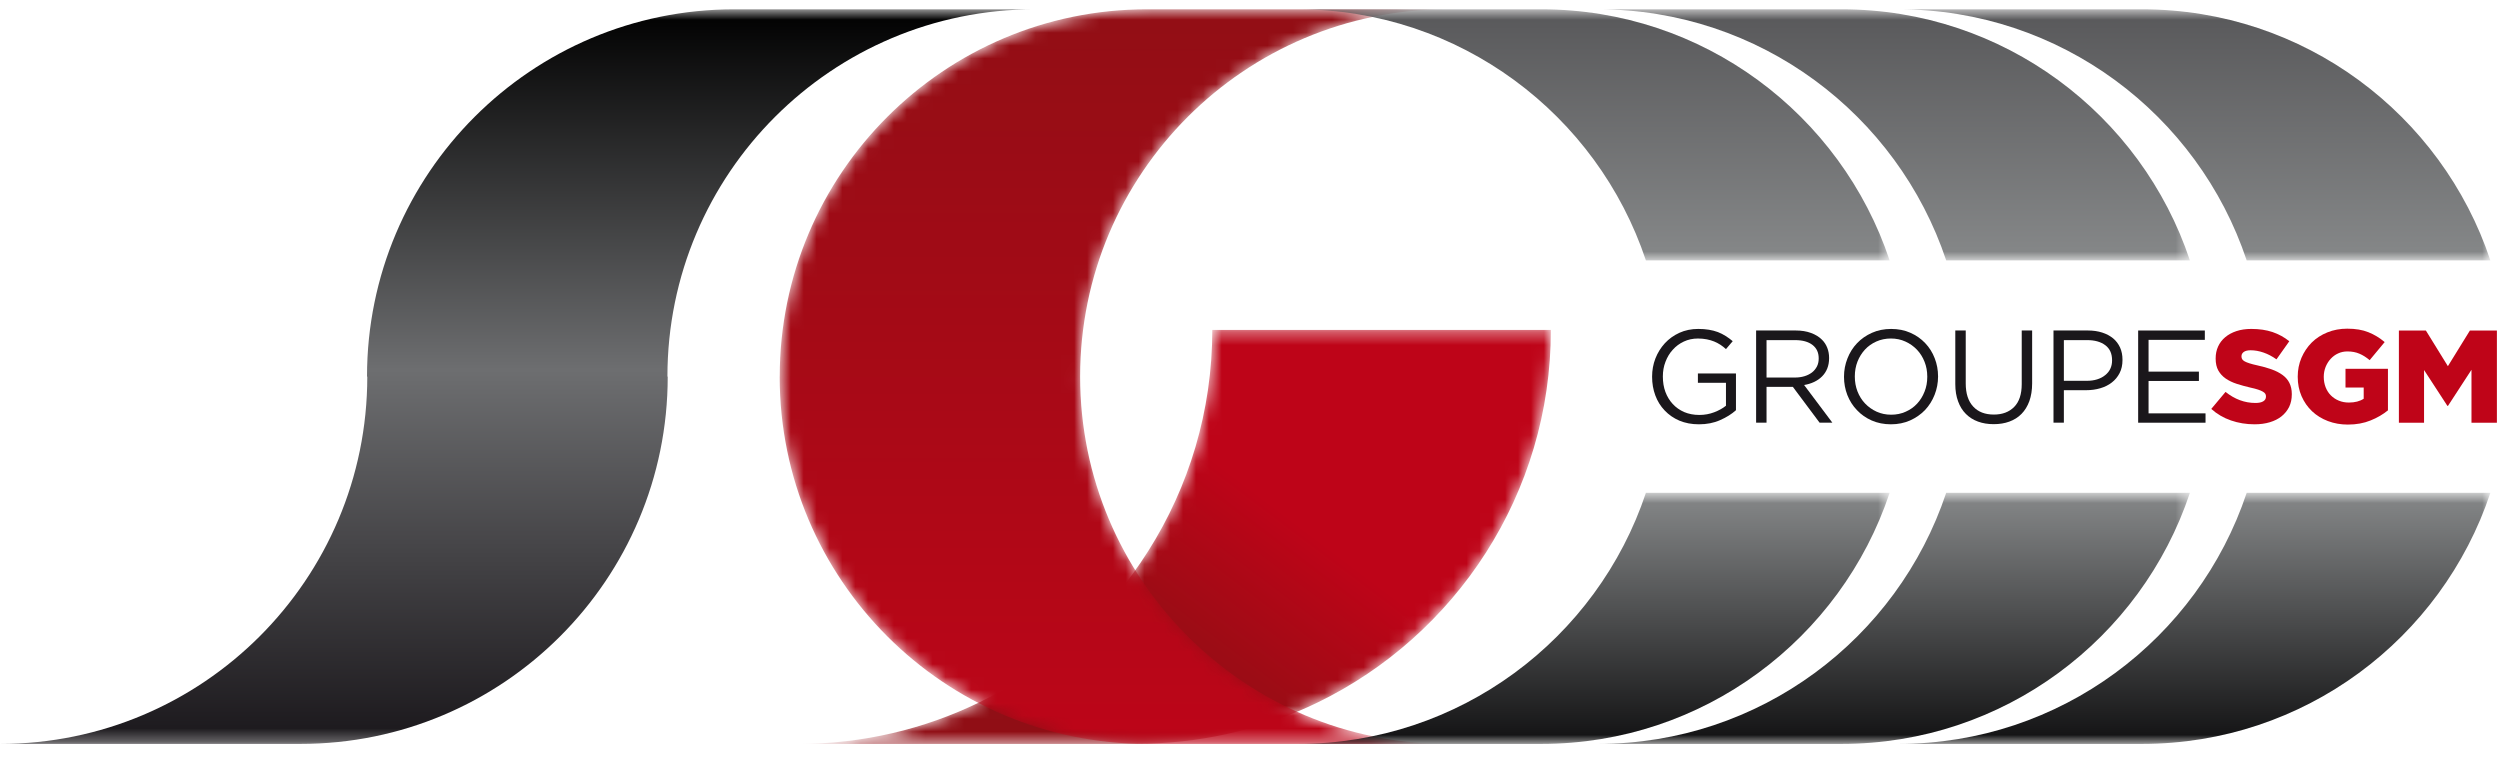 <svg xmlns="http://www.w3.org/2000/svg" xmlns:xlink="http://www.w3.org/1999/xlink" width="194px" height="59px" viewBox="0 0 194 59"><title>groupe-sgm-footer</title><defs><path d="M32.773,0.327 C32.773,6.639 30.946,12.519 27.805,17.482 L27.805,17.482 C24.619,22.521 20.068,26.616 14.669,29.24 L14.669,29.24 C10.433,31.297 5.674,32.454 0.649,32.454 L0.649,32.454 L26.922,32.454 C27.222,32.454 27.516,32.44 27.805,32.432 L27.805,32.432 C32.505,32.304 36.957,31.175 40.943,29.24 L40.943,29.24 C51.661,24.031 59.047,13.044 59.047,0.327 L59.047,0.327 L32.773,0.327 Z" id="path-1"></path><linearGradient x1="57.638%" y1="34.868%" x2="16.06%" y2="65.132%" id="linearGradient-3"><stop stop-color="#BE0418" offset="0%"></stop><stop stop-color="#9C0C15" offset="51.832%"></stop><stop stop-color="#900E15" offset="100%"></stop></linearGradient><polygon id="path-4" points="0 0.689 80.296 0.689 80.296 57.695 0 57.695"></polygon><linearGradient x1="69.93%" y1="0%" x2="69.93%" y2="100%" id="linearGradient-6"><stop stop-color="#000000" offset="0%"></stop><stop stop-color="#6D6E70" offset="49.082%"></stop><stop stop-color="#1A171B" offset="100%"></stop></linearGradient><path d="M29.152,0.689 C13.411,0.689 0.648,13.45 0.648,29.191 L0.648,29.191 L0.644,29.191 C0.644,44.932 13.411,57.695 29.152,57.695 L29.152,57.695 L52.461,57.695 C36.722,57.695 23.959,44.932 23.959,29.191 L23.959,29.191 C23.959,13.45 36.722,0.689 52.461,0.689 L52.461,0.689 L29.152,0.689 Z" id="path-7"></path><linearGradient x1="50%" y1="100%" x2="50%" y2="-0%" id="linearGradient-9"><stop stop-color="#BD0518" offset="0%"></stop><stop stop-color="#920E15" offset="100%"></stop></linearGradient><polygon id="path-10" points="0.184 0.689 46.132 0.689 46.132 20.176 0.184 20.176"></polygon><linearGradient x1="50%" y1="0%" x2="50%" y2="100%" id="linearGradient-12"><stop stop-color="#58585A" offset="0%"></stop><stop stop-color="#868889" offset="100%"></stop></linearGradient><polygon id="path-13" points="0.184 0.708 46.132 0.708 46.132 20.193 0.184 20.193"></polygon><linearGradient x1="50%" y1="0%" x2="50%" y2="100%" id="linearGradient-15"><stop stop-color="#868889" offset="0%"></stop><stop stop-color="#111112" offset="100%"></stop></linearGradient><polygon id="path-16" points="0.664 0.708 46.614 0.708 46.614 20.193 0.664 20.193"></polygon><linearGradient x1="50%" y1="0%" x2="50%" y2="100%" id="linearGradient-18"><stop stop-color="#868889" offset="0%"></stop><stop stop-color="#111112" offset="100%"></stop></linearGradient><polygon id="path-19" points="0.664 0.689 46.613 0.689 46.613 20.176 0.664 20.176"></polygon><linearGradient x1="50%" y1="0%" x2="50%" y2="100%" id="linearGradient-21"><stop stop-color="#58585A" offset="0%"></stop><stop stop-color="#868889" offset="100%"></stop></linearGradient><polygon id="path-22" points="0.44 0.708 46.391 0.708 46.391 20.193 0.44 20.193"></polygon><linearGradient x1="50%" y1="0%" x2="50%" y2="100%" id="linearGradient-24"><stop stop-color="#868889" offset="0%"></stop><stop stop-color="#111112" offset="100%"></stop></linearGradient><polygon id="path-25" points="0.439 0.689 46.391 0.689 46.391 20.176 0.439 20.176"></polygon><linearGradient x1="50%" y1="0%" x2="50%" y2="100%" id="linearGradient-27"><stop stop-color="#58585A" offset="0%"></stop><stop stop-color="#868889" offset="100%"></stop></linearGradient></defs><g id="Page-1" stroke="none" stroke-width="1" fill="none" fill-rule="evenodd"><g id="Accueil-V2" transform="translate(-108, -4994)"><g id="groupe-sgm-footer" transform="translate(108, 4994)"><g id="Group-3" transform="translate(61.301, 25.274)"><mask id="mask-2" fill="white"><use xlink:href="#path-1"></use></mask><g id="Clip-2"></g><path d="M32.773,0.327 C32.773,6.639 30.946,12.519 27.805,17.482 L27.805,17.482 C24.619,22.521 20.068,26.616 14.669,29.24 L14.669,29.24 C10.433,31.297 5.674,32.454 0.649,32.454 L0.649,32.454 L26.922,32.454 C27.222,32.454 27.516,32.44 27.805,32.432 L27.805,32.432 C32.505,32.304 36.957,31.175 40.943,29.24 L40.943,29.24 C51.661,24.031 59.047,13.044 59.047,0.327 L59.047,0.327 L32.773,0.327 Z" id="Fill-1" fill="url(#linearGradient-3)" mask="url(#mask-2)"></path></g><g id="Group-6" transform="translate(0, 0.033)"><mask id="mask-5" fill="white"><use xlink:href="#path-4"></use></mask><g id="Clip-5"></g><path d="M56.982,0.689 C41.241,0.689 28.48,13.45 28.48,29.191 L28.502,29.191 C28.502,44.933 15.737,57.695 0,57.695 L23.315,57.695 C39.053,57.695 51.815,44.933 51.815,29.191 L51.792,29.191 C51.792,13.45 64.552,0.689 80.296,0.689 L56.982,0.689 Z" id="Fill-4" fill="url(#linearGradient-6)" mask="url(#mask-5)"></path></g><g id="Group-9" transform="translate(59.859, 0.033)"><mask id="mask-8" fill="white"><use xlink:href="#path-7"></use></mask><g id="Clip-8"></g><path d="M29.152,0.689 C13.411,0.689 0.648,13.45 0.648,29.191 L0.648,29.191 L0.644,29.191 C0.644,44.932 13.411,57.695 29.152,57.695 L29.152,57.695 L52.461,57.695 C36.722,57.695 23.959,44.932 23.959,29.191 L23.959,29.191 C23.959,13.45 36.722,0.689 52.461,0.689 L52.461,0.689 L29.152,0.689 Z" id="Fill-7" fill="url(#linearGradient-9)" mask="url(#mask-8)"></path></g><g id="Group-46" transform="translate(100.245, 0.033)"><g id="Group-12" transform="translate(46.877, 0)"><mask id="mask-11" fill="white"><use xlink:href="#path-10"></use></mask><g id="Clip-11"></g><path d="M0.184,0.689 C12.77,0.689 23.447,8.856 27.222,20.176 L46.132,20.176 C42.358,8.856 31.685,0.689 19.093,0.689 L0.184,0.689 Z" id="Fill-10" fill="url(#linearGradient-12)" mask="url(#mask-11)"></path></g><g id="Group-15" transform="translate(46.877, 37.502)"><mask id="mask-14" fill="white"><use xlink:href="#path-13"></use></mask><g id="Clip-14"></g><path d="M0.184,20.193 L19.094,20.193 C31.686,20.193 42.358,12.028 46.132,0.708 L27.222,0.708 C23.447,12.028 12.77,20.193 0.184,20.193" id="Fill-13" fill="url(#linearGradient-15)" mask="url(#mask-14)"></path></g><g id="Group-18" transform="translate(23.078, 37.502)"><mask id="mask-17" fill="white"><use xlink:href="#path-16"></use></mask><g id="Clip-17"></g><path d="M0.664,20.193 L19.575,20.193 C32.162,20.193 42.84,12.028 46.614,0.708 L27.702,0.708 C23.926,12.028 13.256,20.193 0.664,20.193" id="Fill-16" fill="url(#linearGradient-18)" mask="url(#mask-17)"></path></g><g id="Group-21" transform="translate(23.078, 0)"><mask id="mask-20" fill="white"><use xlink:href="#path-19"></use></mask><g id="Clip-20"></g><path d="M19.575,0.689 L0.664,0.689 C13.256,0.689 23.925,8.856 27.703,20.176 L46.613,20.176 C42.84,8.856 32.161,0.689 19.575,0.689" id="Fill-19" fill="url(#linearGradient-21)" mask="url(#mask-20)"></path></g><g id="Group-24" transform="translate(0, 37.502)"><mask id="mask-23" fill="white"><use xlink:href="#path-22"></use></mask><g id="Clip-23"></g><path d="M0.44,20.193 L19.351,20.193 C31.941,20.193 42.615,12.028 46.391,0.708 L27.478,0.708 C23.705,12.028 13.032,20.193 0.44,20.193" id="Fill-22" fill="url(#linearGradient-24)" mask="url(#mask-23)"></path></g><g id="Group-27"><mask id="mask-26" fill="white"><use xlink:href="#path-25"></use></mask><g id="Clip-26"></g><path d="M19.351,0.689 L0.439,0.689 C13.031,0.689 23.706,8.856 27.478,20.176 L46.391,20.176 C42.615,8.856 31.94,0.689 19.351,0.689" id="Fill-25" fill="url(#linearGradient-27)" mask="url(#mask-26)"></path></g><path d="M31.595,32.893 C31.026,32.893 30.524,32.797 30.073,32.608 C29.629,32.417 29.249,32.154 28.933,31.819 C28.612,31.483 28.372,31.095 28.207,30.649 C28.041,30.202 27.958,29.724 27.958,29.213 L27.958,29.191 C27.958,28.703 28.041,28.232 28.214,27.786 C28.389,27.339 28.633,26.948 28.945,26.606 C29.26,26.265 29.634,25.995 30.073,25.794 C30.515,25.593 31.002,25.492 31.543,25.492 C31.844,25.492 32.117,25.513 32.364,25.554 C32.613,25.594 32.848,25.655 33.063,25.736 C33.275,25.818 33.477,25.92 33.664,26.039 C33.852,26.157 34.036,26.292 34.214,26.441 L33.69,27.057 C33.555,26.933 33.413,26.823 33.261,26.722 C33.11,26.625 32.948,26.539 32.774,26.467 C32.602,26.397 32.412,26.34 32.205,26.3 C31.993,26.258 31.764,26.236 31.512,26.236 C31.119,26.236 30.751,26.315 30.418,26.472 C30.084,26.629 29.797,26.841 29.562,27.108 C29.318,27.372 29.132,27.684 28.996,28.042 C28.858,28.399 28.793,28.776 28.793,29.17 L28.793,29.191 C28.793,29.621 28.856,30.016 28.99,30.379 C29.125,30.739 29.315,31.053 29.562,31.319 C29.806,31.583 30.102,31.792 30.447,31.943 C30.795,32.09 31.19,32.167 31.624,32.167 C32.033,32.167 32.417,32.097 32.779,31.958 C33.143,31.819 33.444,31.649 33.69,31.451 L33.69,29.672 L31.512,29.672 L31.512,28.948 L34.466,28.948 L34.466,31.799 C34.132,32.099 33.723,32.356 33.232,32.57 C32.748,32.787 32.201,32.893 31.595,32.893" id="Fill-28" fill="#1A171B"></path><path d="M39.04,29.264 C39.307,29.264 39.553,29.23 39.778,29.162 C40.008,29.093 40.198,28.995 40.366,28.869 C40.528,28.743 40.653,28.588 40.747,28.41 C40.84,28.23 40.886,28.025 40.886,27.792 L40.886,27.773 C40.886,27.326 40.726,26.983 40.404,26.733 C40.082,26.486 39.633,26.36 39.051,26.36 L36.838,26.36 L36.838,29.264 L39.04,29.264 Z M36.029,25.613 L39.107,25.613 C39.551,25.613 39.944,25.676 40.287,25.804 C40.633,25.93 40.917,26.104 41.142,26.33 C41.321,26.506 41.455,26.714 41.549,26.952 C41.644,27.192 41.693,27.454 41.693,27.741 L41.693,27.76 C41.693,28.06 41.644,28.328 41.549,28.564 C41.455,28.798 41.321,29.004 41.146,29.177 C40.974,29.352 40.768,29.493 40.529,29.607 C40.289,29.719 40.03,29.798 39.754,29.844 L41.947,32.768 L40.956,32.768 L38.882,29.989 L38.862,29.989 L36.838,29.989 L36.838,32.768 L36.029,32.768 L36.029,25.613 Z" id="Fill-30" fill="#1A171B"></path><path d="M46.507,32.148 C46.916,32.148 47.296,32.071 47.638,31.915 C47.984,31.761 48.28,31.555 48.524,31.288 C48.772,31.023 48.96,30.712 49.1,30.357 C49.242,30.004 49.311,29.621 49.311,29.213 L49.311,29.191 C49.311,28.782 49.242,28.4 49.1,28.042 C48.96,27.684 48.764,27.372 48.514,27.107 C48.258,26.841 47.964,26.629 47.616,26.472 C47.274,26.315 46.898,26.235 46.489,26.235 C46.079,26.235 45.701,26.315 45.361,26.467 C45.016,26.62 44.719,26.831 44.474,27.096 C44.23,27.363 44.036,27.673 43.896,28.026 C43.759,28.382 43.689,28.762 43.689,29.171 L43.689,29.191 C43.689,29.603 43.759,29.985 43.896,30.341 C44.036,30.699 44.232,31.013 44.484,31.277 C44.737,31.543 45.034,31.755 45.378,31.912 C45.721,32.068 46.1,32.148 46.507,32.148 M46.489,32.893 C45.944,32.893 45.448,32.793 44.995,32.595 C44.554,32.399 44.172,32.133 43.854,31.793 C43.53,31.457 43.284,31.066 43.108,30.62 C42.936,30.172 42.85,29.704 42.85,29.213 L42.85,29.191 C42.85,28.703 42.939,28.232 43.117,27.783 C43.293,27.33 43.541,26.939 43.861,26.601 C44.181,26.263 44.567,25.994 45.016,25.794 C45.465,25.593 45.965,25.493 46.507,25.493 C47.053,25.493 47.551,25.59 47.995,25.788 C48.446,25.986 48.828,26.253 49.146,26.589 C49.469,26.927 49.716,27.319 49.887,27.765 C50.063,28.212 50.148,28.68 50.148,29.171 C50.157,29.179 50.157,29.185 50.148,29.191 C50.148,29.683 50.059,30.151 49.881,30.603 C49.703,31.054 49.455,31.447 49.138,31.785 C48.814,32.121 48.429,32.39 47.984,32.591 C47.533,32.792 47.033,32.893 46.489,32.893" id="Fill-32" fill="#1A171B"></path><path d="M54.461,32.882 C54.018,32.882 53.614,32.817 53.25,32.683 C52.886,32.55 52.574,32.354 52.31,32.09 C52.046,31.829 51.844,31.504 51.703,31.112 C51.559,30.725 51.486,30.279 51.486,29.774 L51.486,25.613 L52.296,25.613 L52.296,29.723 C52.296,30.501 52.488,31.096 52.874,31.514 C53.259,31.932 53.793,32.137 54.481,32.137 C55.143,32.137 55.669,31.937 56.056,31.543 C56.445,31.149 56.641,30.559 56.641,29.774 L56.641,25.613 L57.449,25.613 L57.449,29.713 C57.449,30.24 57.374,30.698 57.233,31.094 C57.087,31.49 56.887,31.819 56.623,32.086 C56.365,32.351 56.046,32.55 55.681,32.683 C55.319,32.817 54.912,32.882 54.461,32.882" id="Fill-34" fill="#1A171B"></path><path d="M61.682,29.518 C61.979,29.518 62.246,29.483 62.488,29.407 C62.73,29.332 62.941,29.224 63.112,29.082 C63.29,28.942 63.425,28.777 63.514,28.586 C63.606,28.395 63.652,28.179 63.652,27.94 L63.652,27.92 C63.652,27.407 63.477,27.018 63.127,26.756 C62.774,26.492 62.305,26.36 61.726,26.36 L59.911,26.36 L59.911,29.518 L61.682,29.518 Z M59.106,25.613 L61.779,25.613 C62.186,25.613 62.55,25.667 62.883,25.773 C63.212,25.878 63.493,26.029 63.733,26.223 C63.965,26.417 64.143,26.654 64.272,26.933 C64.398,27.212 64.46,27.528 64.46,27.883 L64.46,27.903 C64.46,28.293 64.387,28.629 64.234,28.923 C64.085,29.211 63.885,29.455 63.628,29.651 C63.374,29.85 63.076,29.996 62.734,30.096 C62.396,30.196 62.03,30.246 61.648,30.246 L59.911,30.246 L59.911,32.768 L59.106,32.768 L59.106,25.613 Z" id="Fill-36" fill="#1A171B"></path><polygon id="Fill-38" fill="#1A171B" points="65.676 25.614 70.85 25.614 70.85 26.34 66.483 26.34 66.483 28.805 70.39 28.805 70.39 29.53 66.483 29.53 66.483 32.044 70.904 32.044 70.904 32.769 65.676 32.769"></polygon><path d="M74.703,32.893 C74.067,32.893 73.453,32.793 72.881,32.595 C72.303,32.396 71.794,32.098 71.35,31.699 L72.457,30.379 C73.169,30.949 73.943,31.237 74.778,31.237 C75.041,31.237 75.241,31.195 75.383,31.109 C75.522,31.025 75.594,30.905 75.594,30.746 L75.594,30.725 C75.594,30.652 75.58,30.585 75.543,30.528 C75.509,30.469 75.447,30.414 75.354,30.36 C75.261,30.306 75.138,30.251 74.987,30.202 C74.831,30.15 74.634,30.096 74.385,30.044 C74.003,29.954 73.65,29.859 73.324,29.752 C72.998,29.647 72.716,29.51 72.468,29.341 C72.23,29.177 72.039,28.968 71.899,28.723 C71.759,28.473 71.69,28.165 71.69,27.798 L71.69,27.778 C71.69,27.445 71.751,27.137 71.879,26.858 C72.005,26.58 72.188,26.338 72.431,26.134 C72.674,25.931 72.965,25.772 73.302,25.661 C73.644,25.547 74.032,25.492 74.459,25.492 C75.075,25.492 75.618,25.572 76.099,25.732 C76.58,25.896 77.012,26.133 77.404,26.447 L76.409,27.852 C76.084,27.621 75.749,27.445 75.406,27.326 C75.062,27.207 74.727,27.148 74.407,27.148 C74.169,27.148 73.991,27.192 73.869,27.279 C73.751,27.368 73.694,27.478 73.694,27.608 L73.694,27.628 C73.694,27.709 73.71,27.779 73.749,27.842 C73.785,27.903 73.852,27.96 73.943,28.011 C74.032,28.06 74.159,28.112 74.322,28.163 C74.481,28.216 74.682,28.266 74.927,28.32 C75.34,28.41 75.709,28.512 76.04,28.633 C76.369,28.751 76.649,28.896 76.882,29.066 C77.115,29.234 77.293,29.442 77.413,29.682 C77.535,29.925 77.599,30.213 77.599,30.546 L77.599,30.567 C77.599,30.933 77.53,31.259 77.39,31.547 C77.245,31.832 77.051,32.074 76.8,32.275 C76.547,32.476 76.244,32.628 75.89,32.734 C75.536,32.841 75.14,32.893 74.703,32.893" id="Fill-40" fill="#BF0418"></path><path d="M81.952,32.914 C81.394,32.914 80.879,32.823 80.403,32.642 C79.93,32.462 79.519,32.208 79.172,31.882 C78.826,31.554 78.555,31.163 78.355,30.709 C78.158,30.256 78.059,29.758 78.059,29.214 L78.059,29.19 C78.059,28.674 78.155,28.189 78.348,27.734 C78.541,27.284 78.808,26.886 79.144,26.548 C79.485,26.212 79.89,25.948 80.364,25.758 C80.835,25.567 81.35,25.472 81.901,25.472 C82.536,25.472 83.081,25.561 83.541,25.747 C84.002,25.931 84.424,26.186 84.805,26.513 L83.64,27.915 C83.38,27.695 83.116,27.528 82.848,27.415 C82.576,27.297 82.267,27.238 81.912,27.238 C81.652,27.238 81.412,27.289 81.19,27.393 C80.968,27.493 80.779,27.636 80.615,27.813 C80.452,27.988 80.323,28.197 80.224,28.436 C80.13,28.674 80.079,28.931 80.079,29.203 L80.079,29.222 C80.079,29.508 80.13,29.774 80.224,30.02 C80.323,30.266 80.454,30.476 80.63,30.649 C80.808,30.825 81.01,30.96 81.246,31.057 C81.485,31.156 81.741,31.205 82.028,31.205 C82.494,31.205 82.876,31.107 83.178,30.909 L83.178,30.041 L81.766,30.041 L81.766,28.588 L85.06,28.588 L85.06,31.81 C84.678,32.122 84.233,32.386 83.709,32.595 C83.193,32.807 82.605,32.914 81.952,32.914" id="Fill-42" fill="#BF0418"></path><polygon id="Fill-44" fill="#BF0418" points="85.909 25.614 88.002 25.614 89.711 28.383 91.421 25.614 93.514 25.614 93.514 32.769 91.542 32.769 91.542 28.661 89.719 31.461 89.672 31.461 87.861 28.68 87.861 32.769 85.909 32.769"></polygon></g></g></g></g></svg>